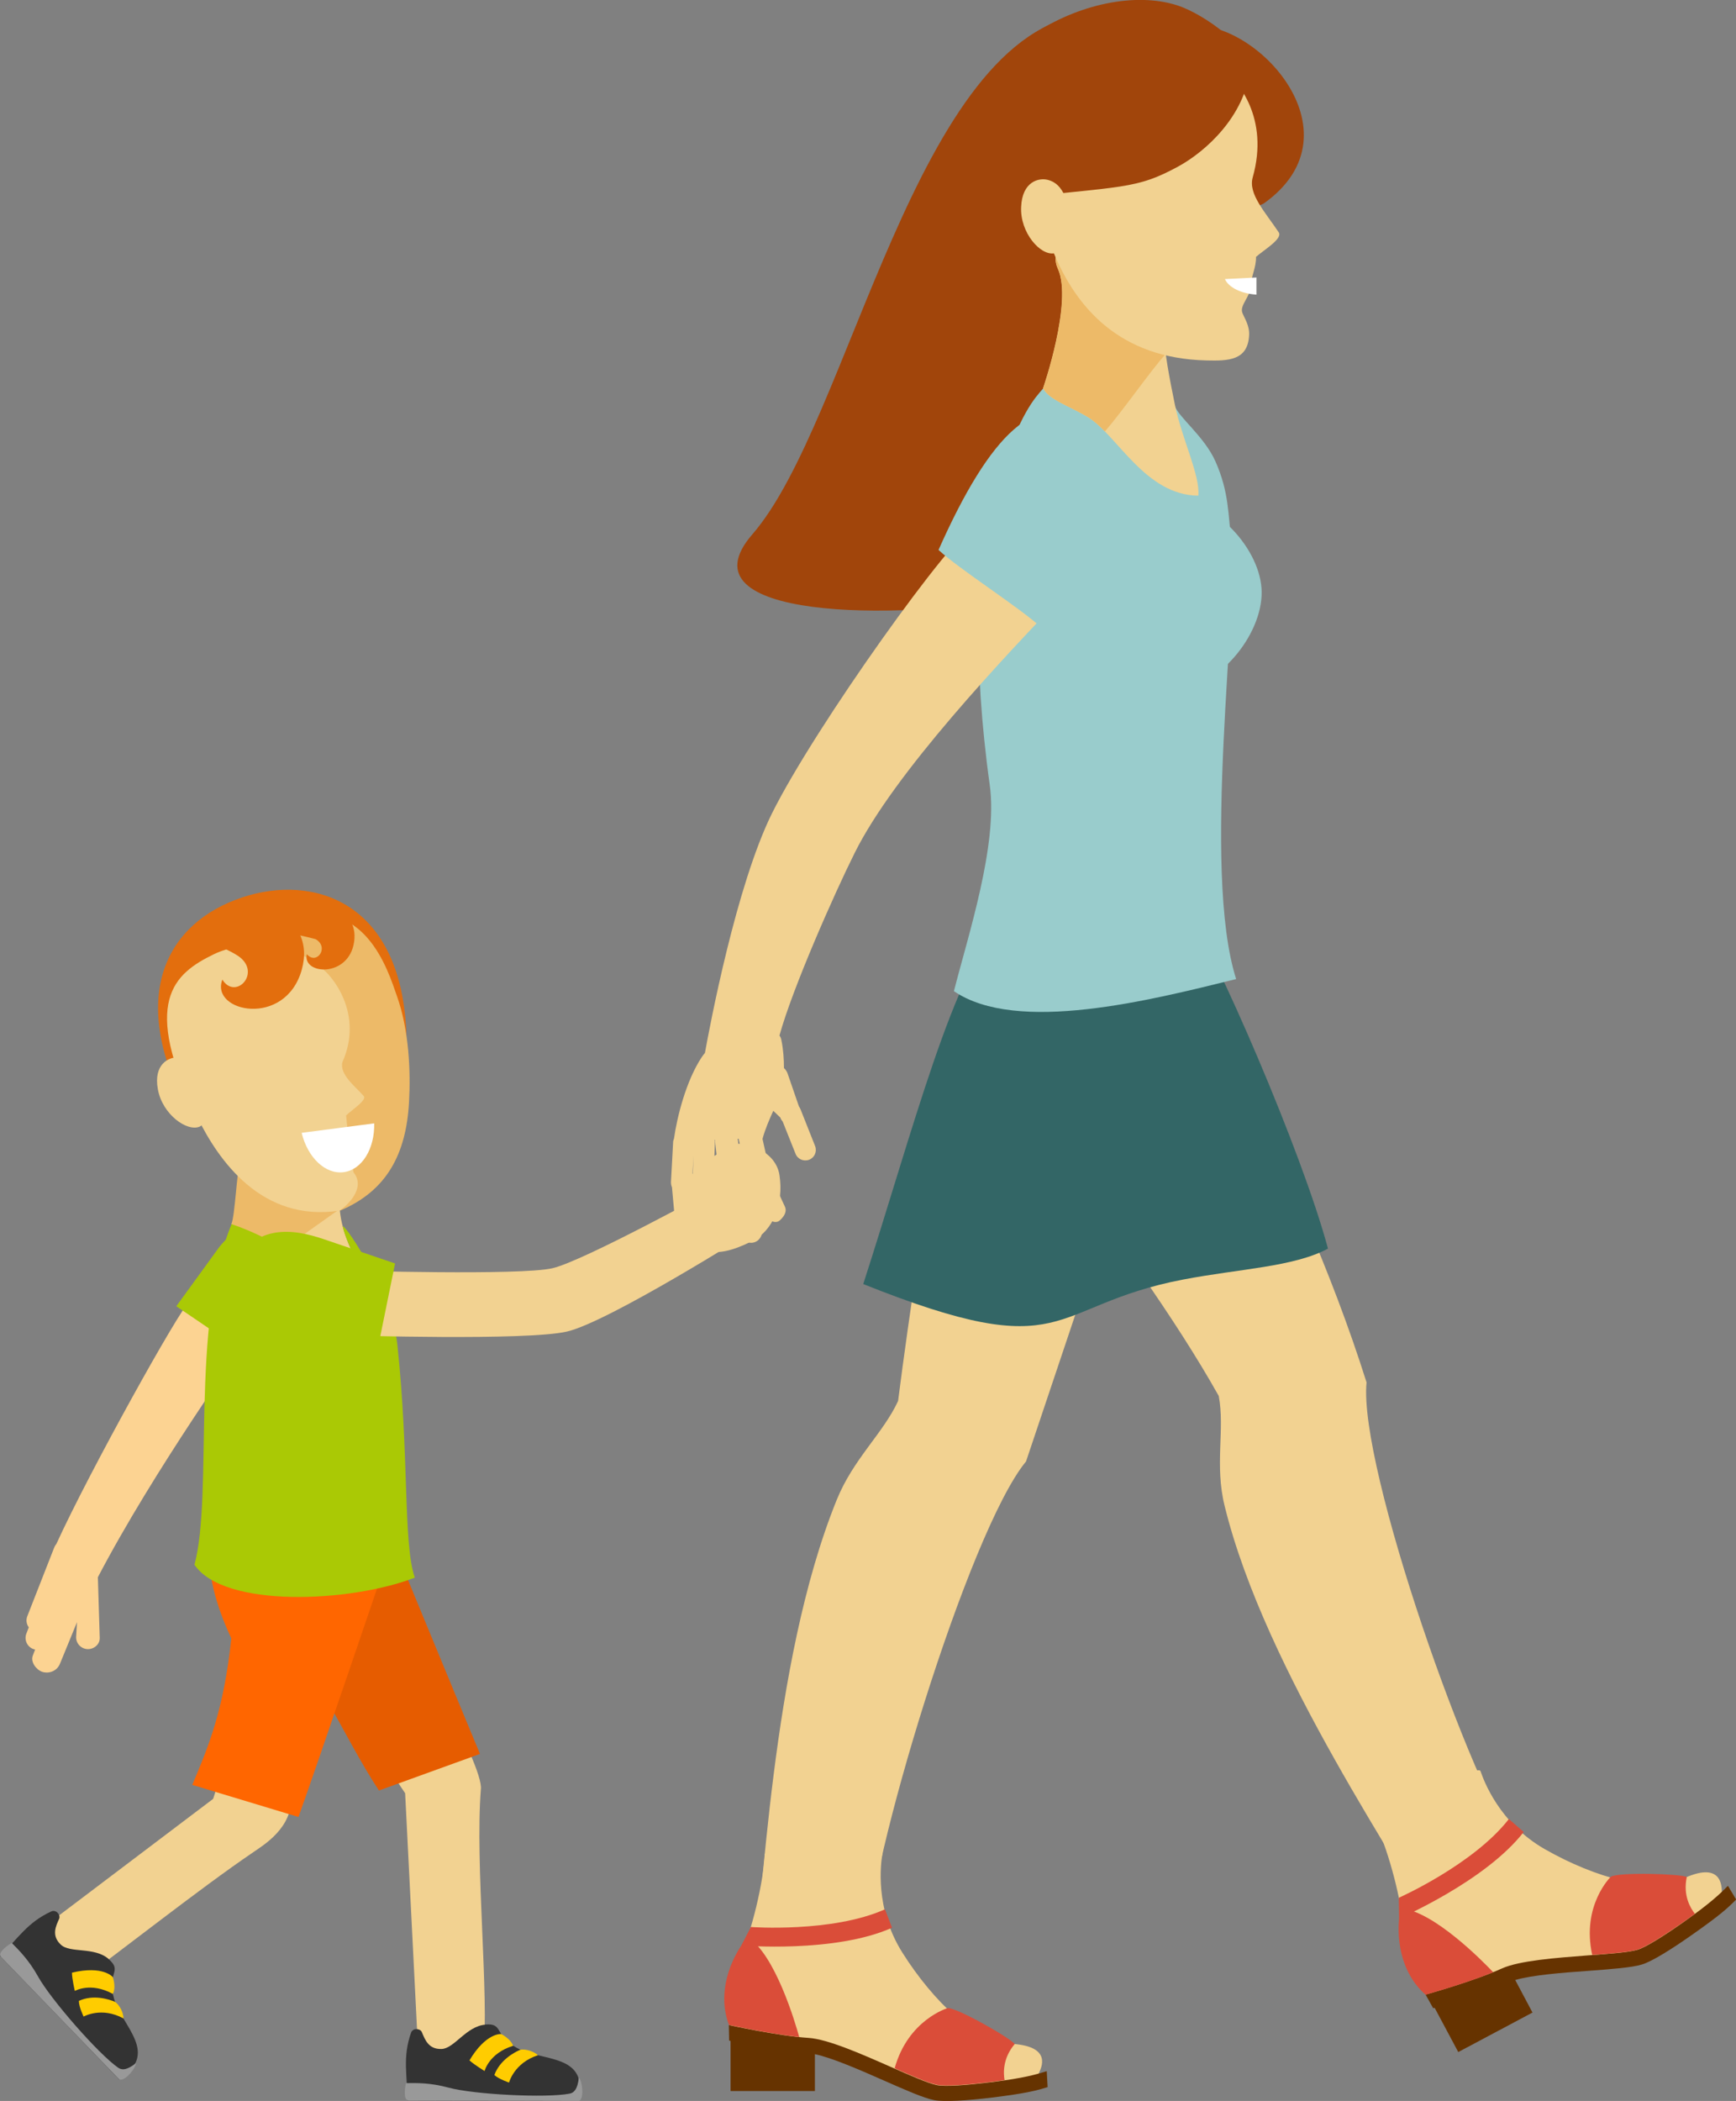 <?xml version="1.0" encoding="UTF-8"?> <svg xmlns="http://www.w3.org/2000/svg" id="_Слой_2" viewBox="0 0 120.62 145.9"><rect x="0" y="0" width="120.62" height="145.9" fill="#808080" stroke="none"/> <defs> <style>.cls-1{fill:#fff;}.cls-1,.cls-2,.cls-3,.cls-4,.cls-5,.cls-6,.cls-7,.cls-8,.cls-9,.cls-10,.cls-11,.cls-12,.cls-13,.cls-14,.cls-15,.cls-16,.cls-17{fill-rule:evenodd;}.cls-2{fill:#e36e0d;}.cls-3{fill:#fcd392;}.cls-4{fill:#9cc;}.cls-5{fill:#f2d291;}.cls-6{fill:#e98a1e;}.cls-7{fill:#edba68;}.cls-8{fill:#fc0;}.cls-9{fill:#aac905;}.cls-10{fill:#630;}.cls-11{fill:#366;}.cls-12{fill:#da4d39;}.cls-13{fill:#333;}.cls-14{fill:#f60;}.cls-15{fill:#e65c00;}.cls-16{fill:#999;}.cls-17{fill:#a1450b;}</style> </defs> <g id="_Слой_1-2"> <path class="cls-5" d="M33.41,124.27c.13-.81-1.33-4.01-2.51-5.77l-4.62,3.25,1.87,2.78,.91,18.05,4.52,.04c.42-4-.58-13.09-.17-18.36Z"></path> <g> <path class="cls-13" d="M33.73,140.6c-1.33,.1-2.16,1.66-3.05,1.69-.91,.03-1.15-.65-1.37-1.17-.11-.26-.59-.31-.74,.01-.62,1.75-.26,2.97-.27,4.73,3.65,.01,8.26,.02,11.91,.03,.69-3.31-2.45-2.69-4.27-3.66-1.66-.88-.91-1.74-2.22-1.64Z"></path> <path class="cls-16" d="M40.15,145.9l-11.75-.03c-.46,0-.21-1.21-.18-1.21,.71-.01,1.68-.03,2.93,.31,1.75,.48,6.79,.74,8.43,.42,.31-.06,.55-.31,.64-1.11,.25,.24,.41,1.63-.07,1.63Z"></path> <path class="cls-8" d="M35.65,142.07c-.09-.3-.46-.63-.83-.82,0,0-1.05-.1-2.2,1.83,.31,.29,1.05,.74,1.05,.74,0,0,.3-1.23,1.98-1.75Z"></path> <path class="cls-8" d="M37.39,142.73c-.3-.28-.87-.45-1.23-.39-.43,.18-1.44,.73-1.81,1.76,.32,.29,1.02,.52,1.02,.52,0,0,.35-1.37,2.02-1.9Z"></path> </g> <path class="cls-15" d="M33.35,121.8l-7.02,2.54c-2.5-3.77-4.77-9.4-8.76-13.63-4.32-4.83-2.55-7.16-1.43-9.08l11.05,5.28s4.32,10.48,6.16,14.89Z"></path> <path class="cls-3" d="M17.05,93.21s-6.35,8.86-10.25,16.32l.13,4.22c.01,.45-.42,.8-.87,.77h0c-.45-.03-.8-.42-.77-.87l.06-1-1.18,2.88c-.25,.61-.9,.7-1.26,.56-.42-.16-.8-.7-.63-1.12l.16-.42s-.09-.02-.14-.04h0c-.42-.16-.63-.64-.47-1.06l.17-.44c-.16-.22-.21-.51-.1-.78l1.87-4.77c.04-.09,.09-.18,.15-.25,2.31-5.06,8.62-16.39,9.23-16.8l3.9,2.8Z"></path> <path class="cls-9" d="M12.25,90.71l5.33,3.62,5.3-9.46c-3.27-2.15-6.67,.39-7.71,1.82l-2.92,4.02Z"></path> <path class="cls-17" d="M82.38,1.85c4.51-.92,12.45,7.29,5.43,12.28-1.37,.66-3.97,1.5-4.03,1.1-.62-3.42-.87-5.51-.26-9.72,.29-.85-1.69-2.45-1.15-3.66Z"></path> <path class="cls-5" d="M66.5,71.84c.03,.08,12.13,14.32,18.18,25.1,.44,2.32-.3,4.78,.41,7.64,2.83,11.55,12.57,25.35,15.01,30.18l5.57-5.97c-3.41-4.53-11.3-26.94-10.72-32.79-4.94-15.66-13.99-30.41-14.02-30.49l-14.44,6.33Z"></path> <path class="cls-5" d="M67.28,65.68c-.03,.09-3.3,19.25-4.88,31.61-1.03,2.24-3.11,4.02-4.26,6.86-4.65,11.46-5.06,28.27-5.98,33.67l8.1-2.48c-.04-5.62,7.04-29.03,11.03-33.85,5.41-16.07,11.46-34.2,11.49-34.28l-15.5-1.52Z"></path> <path class="cls-5" d="M53.14,128.72c-.06,1.95-1.02,5.73-1.54,6.59-.52,.86-1.49,4.64-.74,5.62,.74,.97,6.25,.8,11.06,2.92,.95,.42,2.04,1.24,3.14,1.38,4.48,.61,7.03-1.02,7.12-1.25,.11-.29,1.1-1.95-2.12-2.06-2.17-.07-5.2-2.89-7.36-6.32-1.94-3.08-1.5-6.19-1.39-6.87,.11-.69-8.18,0-8.18,0Z"></path> <path class="cls-10" d="M50.77,145.21h5.85v-2.56c1.22,.26,3.14,1.1,4.84,1.85,1.43,.63,2.72,1.2,3.44,1.34,.72,.14,2.33,.03,4.05-.18,2.43-.3,3.12-.5,3.84-.72l-.06-1.11c-.68,.21-1.53,.48-3.91,.77-1.63,.2-3.12,.32-3.72,.2-.6-.12-1.84-.66-3.22-1.27-2.04-.9-4.38-1.93-5.71-2.01-2.07-.13-5.52-.89-5.53-.89l.02,1.08s.04,0,.1,.02v3.48Z"></path> <path class="cls-11" d="M82.19,88.86c3.96-.76,7.68-.87,10.08-2.15-1.79-6.69-7.87-20.69-9.96-23.73,.38-.11-.96,.9-7.73,2.95-1.45-.49-3.1-1.08-5-1.79-3.29,3.12-6.13,14.29-9.6,25.03,14.43,5.77,12.66,1.53,22.21-.31Z"></path> <path class="cls-6" d="M81.32,7.99c-1.02,2.5-1.64,2.83-1.09,4.3,.51,1.36,2.61,1.43,2.68,3.73,.05,1.59-.7,2.62-2.01,2.92-2.15,.48-.41,2.6-.31,4.03-.96-1.97-2.72-2.06-2.58-3.68,.13-1.62,.86-1.54,1.33-2.81,.49-1.32-.12-2.85-2.16-4.61-.4-.35-.95-1.37-.75-1.81,1.62-1.35,2.24-3.95,1.33-5.94-.06-.12,5.19-.09,3.57,3.87Z"></path> <path class="cls-17" d="M70.33,41.57c-7.76,1.49-23.26,1.52-18.05-4.47C59.1,29.25,63.63,2.2,75.62,.96c4.87-.5,4.11,.42,3.24,1.91l-4.48,19.42-4.05,19.28Z"></path> <path class="cls-4" d="M70.45,30.41c-.01,.09-4.13,6.47-1.68,24.11,.58,4.15-1.53,10.53-2.49,14.31,4.38,2.99,13.62,.64,19.61-.84-2.43-7.61,.21-26.18-.33-30.4-.24-1.9-.16-3.41-1.11-5.55-.78-1.75-2.58-3.07-2.84-3.89-2.63-.44-6.21-1.14-8.84-1.58-.26,.56-1.12,.9-2.33,3.84Z"></path> <path class="cls-5" d="M80.96,18.1c-.02,1.7-.04,3.4-.06,5.1-.01,1.23,.36,3.05,.73,4.89,.49,2.39,1.77,4.93,1.63,6.33-3.68-.02-5.66-4.23-7.66-5.45-1.3-.79-2.67-1.18-3.13-2,0,0,2.08-6.02,1.03-8.31-1.05-2.29,3.33-4.5,7.44-.56Z"></path> <path class="cls-7" d="M73.55,17.25c2.19,1.29,4.82,4.52,6.23,4.64l1.14-.34-.02,1.65c0,.76-.1,.31,.1,1.38-1.02,1.11-2.92,3.87-4.23,5.38-.39-.4-.78-.75-1.16-.98-1.3-.79-2.67-1.18-3.13-2,0,0,2.08-6.02,1.03-8.31-.23-.5-.2-.99,.03-1.41Z"></path> <path class="cls-5" d="M85.12,4.93c.87,.73,3.09,3.25,1.92,7.39-.33,1.16,.9,2.44,1.81,3.82,.29,.44-1.07,1.24-1.58,1.7,.02,.75-.36,1.38-.36,2.02,0,.69-.79,1.34-.59,1.86,.13,.35,.51,.88,.47,1.56-.09,1.75-1.42,1.79-2.98,1.75-6.03-.15-9.02-3.69-10.58-7.43-4.7-11.26-2.08-12.43,1.8-14.03,3.87-1.6,8.66,.18,10.08,1.37Z"></path> <path class="cls-4" d="M81.08,34.66c-3,.23-4.52,4.01-4.29,7.01,.23,3,2.05,6.46,5.05,6.22,3-.23,6.04-4.06,5.81-7.06-.23-3-3.58-6.4-6.58-6.17Z"></path> <path class="cls-1" d="M87.29,20.46c-1.05-.07-1.93-.5-2.18-1.08l2.19-.11c0,.43,0,.83,0,1.19Z"></path> <path class="cls-17" d="M66.65,12.12c-.83-8.36,9.34-13.61,15.14-11.75,1.97,.63,5.2,3.07,5.05,4.52-.38,3.15-3,5.6-4.99,6.68-2.91,1.58-3.77,1.35-12.18,2.27-1.53,.17-2.57,2.3-3.02-1.73Z"></path> <path class="cls-5" d="M73.96,13.55c-.24-.49-.54-.9-1.16-1.06-.62-.16-1.78,.11-1.85,1.89-.08,1.78,1.34,3.38,2.29,3.21,.95-.17,.72-4.04,.72-4.04Z"></path> <path class="cls-5" d="M67.83,36.39c-1.6,.67-11.17,14.03-14.18,20.07-2.5,5.03-4.34,14.83-4.67,16.66-.08,.09-.15,.19-.22,.29-1.09,1.64-1.72,4.16-1.93,5.66-.03,.08-.06,.16-.06,.24l-.15,2.77c0,.13,.02,.26,.07,.37l.23,2.54c.04,.4,.39,.78,.78,.68h0c.39-.09,.72-.38,.68-.78l-.22-2.49c.03,.08,.06,.16,.11,.22l.8,3.4c.08,.39,.46,.66,.85,.58h0c.4-.07,.66-.46,.58-.85l-.92-3.9,.09-2.42c0-.1,0-.19-.03-.27h.03s.32,2.83,.32,2.83c.01,.1,.04,.19,.08,.28,0,.1,.02,.2,.06,.3l1.34,3.26c.16,.39,.61,.58,1,.42h0c.39-.16,.58-.61,.42-1l-1.31-3.19c.01-.07,.02-.14,0-.21l-.32-2.77h.06s.51,2.3,.51,2.3c.03,.12,.09,.26,.18,.38,.01,.06,.03,.13,.06,.19l1.14,2.45c.17,.36,.67,.62,.97,.35h0c.3-.27,.52-.61,.35-.97l-1.12-2.41c.03-.08,.04-.16,.02-.26l-.45-2.02c.18-.67,.48-1.36,.75-1.95l.49,.47c.03,.1,.09,.19,.16,.27l.89,2.23c.14,.38,.56,.57,.94,.43h0c.38-.14,.57-.56,.43-.94l-1.02-2.57c-.03-.07-.07-.14-.11-.2l-.79-2.29c-.05-.14-.14-.27-.25-.37,0-.6-.04-1.27-.18-1.95-.02-.12-.07-.22-.13-.31,.9-3.28,3.83-9.89,5.22-12.67,2.77-5.58,10.31-13.53,14.86-18.28l-6.42-4.59h0Zm-19.71,45.62v.03s-.01-.06-.02-.09v-.06s0,.05,.01,.07v.05h.01Zm-.01-.32l.08-1.45-.05,1.35s-.02,.06-.03,.1Z"></path> <path class="cls-4" d="M72.33,43.56c-1.47-1.36-5.65-4.01-7.12-5.37,3.61-8.12,6.89-11.26,10.32-8.74,1.89,1.39,2.63,2.27,2.64,4.07,.02,2.42-1.06,4.78-2.66,6.53l-3.19,3.5Z"></path> <path class="cls-5" d="M17.59,128.63c.67-.47,2.78-1.69,2.64-3.91l-4.64-2.25-.78,2.45-13.07,9.88,3.11,3.27c3.47-2.5,8.91-6.84,12.74-9.44Z"></path> <g> <path class="cls-13" d="M7.56,136.05c-1-.88-2.7-.39-3.34-1.01-.66-.63-.34-1.28-.11-1.79,.11-.26-.19-.65-.53-.52-1.69,.77-2.32,1.89-3.58,3.1,2.54,2.63,5.74,5.94,8.27,8.57,2.86-1.81,.22-3.64-.35-5.62-.52-1.8,.62-1.87-.37-2.73Z"></path> <path class="cls-16" d="M8.23,144.35L.07,135.9c-.32-.33,.73-.99,.75-.97,.5,.5,1.19,1.19,1.82,2.32,.88,1.59,4.2,5.39,5.57,6.34,.26,.18,.61,.18,1.24-.32,0,.35-.88,1.43-1.22,1.08Z"></path> <path class="cls-8" d="M7.84,138.46c.16-.27,.13-.76,0-1.16,0,0-.66-.83-2.84-.31,0,.43,.2,1.27,.2,1.27,0,0,1.09-.64,2.63,.2Z"></path> <path class="cls-8" d="M8.58,140.17c0-.41-.28-.94-.58-1.15-.43-.19-1.53-.53-2.52-.07,0,.43,.33,1.09,.33,1.09,0,0,1.23-.71,2.77,.13Z"></path> </g> <path class="cls-14" d="M20.74,126.18l-7.38-2.23c1.11-2.64,2.19-5.17,2.71-10.18-1.12-2.38-1.64-4.55-1.55-6.45,.46-6.46,3.36-6.81,5.52-7.36l6.57,9.15s-4.55,13.39-5.87,17.07Z"></path> <path class="cls-5" d="M16.09,85.01c.35-.89,1.23-2.8,1.54-3.76,.35-1.09,.63-1.49,.71-2.07,.15-1.05,4.35-3.86,6.39,.29-.47,1.24-1.04,2.39-1.13,3.71-.21,3.17,2.57,6.37,2.69,7.04-.62-.32-10.13-5.32-10.2-5.2Z"></path> <path class="cls-7" d="M18.1,79.98c1.57,1.14,3.56,2.11,5.3,2.64-.04,.18,.9,.67,.88,.86l-5.11,3.62c-.38,.27-2.7-1.91-3.09-2.09,.25-.64,.37-3.59,.59-4.27,.18-.57,1.29-.44,1.42-.76Z"></path> <path class="cls-9" d="M13.51,108.67c1.33-4.94-.33-16.6,2.58-23.66,3.07,1.01,5.54,3.11,8.99,3.8,.52,.1-1.03-2.38-1.27-3.66,.31,.04,3.43,4.78,3.8,8.24,.83,7.73,.39,13.77,1.21,16.17-4.53,1.74-13.27,2.12-15.31-.9Z"></path> <g> <path class="cls-2" d="M28.24,71.93c-.28-9.35-6.47-11.26-11.41-9.61-5.23,1.74-7.94,6.75-3.9,14.56-.32-2.46-.44-4.95,.47-6.48,2.98-5.01,9.25-7.13,12.18-4.53,1.04,.93,2.1,4.33,2.66,6.06Z"></path> <path class="cls-5" d="M13.69,74.19c-.34-.42-.71-.75-1.35-.76-.63-.02-1.69,.49-1.37,2.22,.31,1.73,2.02,2.96,2.9,2.59,.88-.37-.18-4.04-.18-4.04Z"></path> <path class="cls-7" d="M23.63,84.07c3.24-1.37,4.59-3.92,4.79-7.53,.12-2.17,0-5-.84-7.37-.65-1.85-2.21-7-7.56-5.43-7.95,2.33-1.61,16.66,3.6,20.34Z"></path> <path class="cls-5" d="M22.3,67.2c.74,.49,3,3.18,1.49,6.56-.21,.86,.89,1.68,1.48,2.35,.25,.29-.86,.99-1.22,1.35,.12,1.45,.37,2.84,.51,3.95,.91,1.12-.5,2.36-.97,2.66-5.41,.83-8.42-3.51-9.87-6.47-3.96-8.05-1.64-9.98,1.13-11.33,2.77-1.35,6.57-.13,7.44,.92Z"></path> <path class="cls-1" d="M20.96,78.67c.41,1.71,1.65,2.9,2.92,2.73,1.28-.17,2.16-1.63,2.12-3.39l-5.05,.66Z"></path> <path class="cls-2" d="M18.6,62.83l-2.88,3.1c.45,.22,.79,.41,.98,.57,1.4,1.16-.36,2.95-1.25,1.53-.87,2.26,4.39,3.37,5.52-.7,.51-1.84-.2-3.4-2.37-4.5Z"></path> <path class="cls-2" d="M22.79,62.85l-5.51,1.29c.29,.1,4.54,1.01,4.67,1.09,.95,.58,.03,1.82-.63,1.03-.34,1.44,2.95,1.67,3.29-.89,.15-1.16-.41-2.04-1.82-2.53Z"></path> </g> <path class="cls-5" d="M24.17,88.23s11.98,.36,14.22-.16c2.15-.5,11.17-5.45,11.19-5.46l2.68,2.9s-9.97,6.29-12.87,6.96c-2.82,.65-15.3,.26-15.33,.26l.11-4.51Z"></path> <path class="cls-9" d="M27.45,87.74l-1.15,5.66c-3.07-.49-9.75-.71-10.25-5.38,1.87-3.49,5.03-2.45,6.73-1.87l4.67,1.59Z"></path> <path class="cls-5" d="M52.25,86.2c1.49-.76,2.21-2.6,1.91-4.59-.3-1.99-3.11-2.59-3.69-1.92-.48,.56-3.32,1.53-2.56,3.42,.03,.07-1.15,5.87,4.34,3.08Z"></path> <path class="cls-12" d="M69.8,144.46c-.08-.47-.15-1.5,.7-2.51-.2-.36-3.98-2.53-4.65-2.5,0,0-2.74,.79-3.69,4.18,1.27,.56,2.39,1.04,2.96,1.15,.6,.12,2.09,0,3.72-.2,.36-.04,.68-.09,.97-.13Z"></path> <path class="cls-12" d="M55.53,141.46c-.28-1.02-1.67-5.73-3.59-6.95-1.28,1.58-2.11,3.95-1.29,6.11h0s2.81,.62,4.88,.84Z"></path> <path class="cls-12" d="M52.17,133.82s5.65,.41,9.32-1.23l.49,1.28c-3.98,1.78-10.45,1.23-10.47,1.23l.66-1.28Z"></path> <g> <path class="cls-5" d="M95.65,126.84c.87,1.75,1.8,5.54,1.75,6.54-.05,1,.87,4.8,1.98,5.31,1.12,.51,5.89-2.23,11.14-2.62,1.04-.08,2.38,.13,3.43-.26,4.23-1.57,5.72-4.21,5.69-4.45-.03-.31,.05-2.24-2.84-.83-1.95,.95-5.94-.1-9.47-2.12-3.16-1.81-4.23-4.75-4.46-5.41-.22-.66-7.22,3.84-7.22,3.84Z"></path> <path class="cls-10" d="M101.31,142.51l5.17-2.75-1.2-2.26c1.2-.35,3.29-.51,5.14-.64,1.56-.12,2.96-.22,3.67-.44,.7-.21,2.07-1.07,3.49-2.07,2-1.4,2.52-1.9,3.05-2.44l-.57-.95c-.5,.5-1.13,1.14-3.09,2.52-1.34,.94-2.6,1.74-3.19,1.92-.59,.18-1.94,.28-3.44,.39-2.22,.17-4.77,.36-5.99,.91-1.89,.86-5.29,1.81-5.3,1.81l.53,.95s.04,0,.1-.03l1.64,3.07Z"></path> <path class="cls-12" d="M117.76,132.9c-.29-.38-.84-1.25-.56-2.55-.35-.22-4.7-.36-5.28-.02,0,0-2.05,1.98-1.29,5.43,1.38-.1,2.6-.2,3.15-.37,.58-.18,1.84-.98,3.19-1.92,.29-.21,.56-.4,.8-.57Z"></path> <path class="cls-12" d="M103.75,136.96c-.73-.77-4.17-4.27-6.44-4.44-.38,2,0,4.48,1.74,6h0s2.77-.77,4.7-1.56Z"></path> <path class="cls-12" d="M97.19,131.79s5.18-2.3,7.65-5.47l1.03,.9c-2.68,3.44-8.65,6-8.66,6.01l-.02-1.44Z"></path> </g> </g> </svg> 